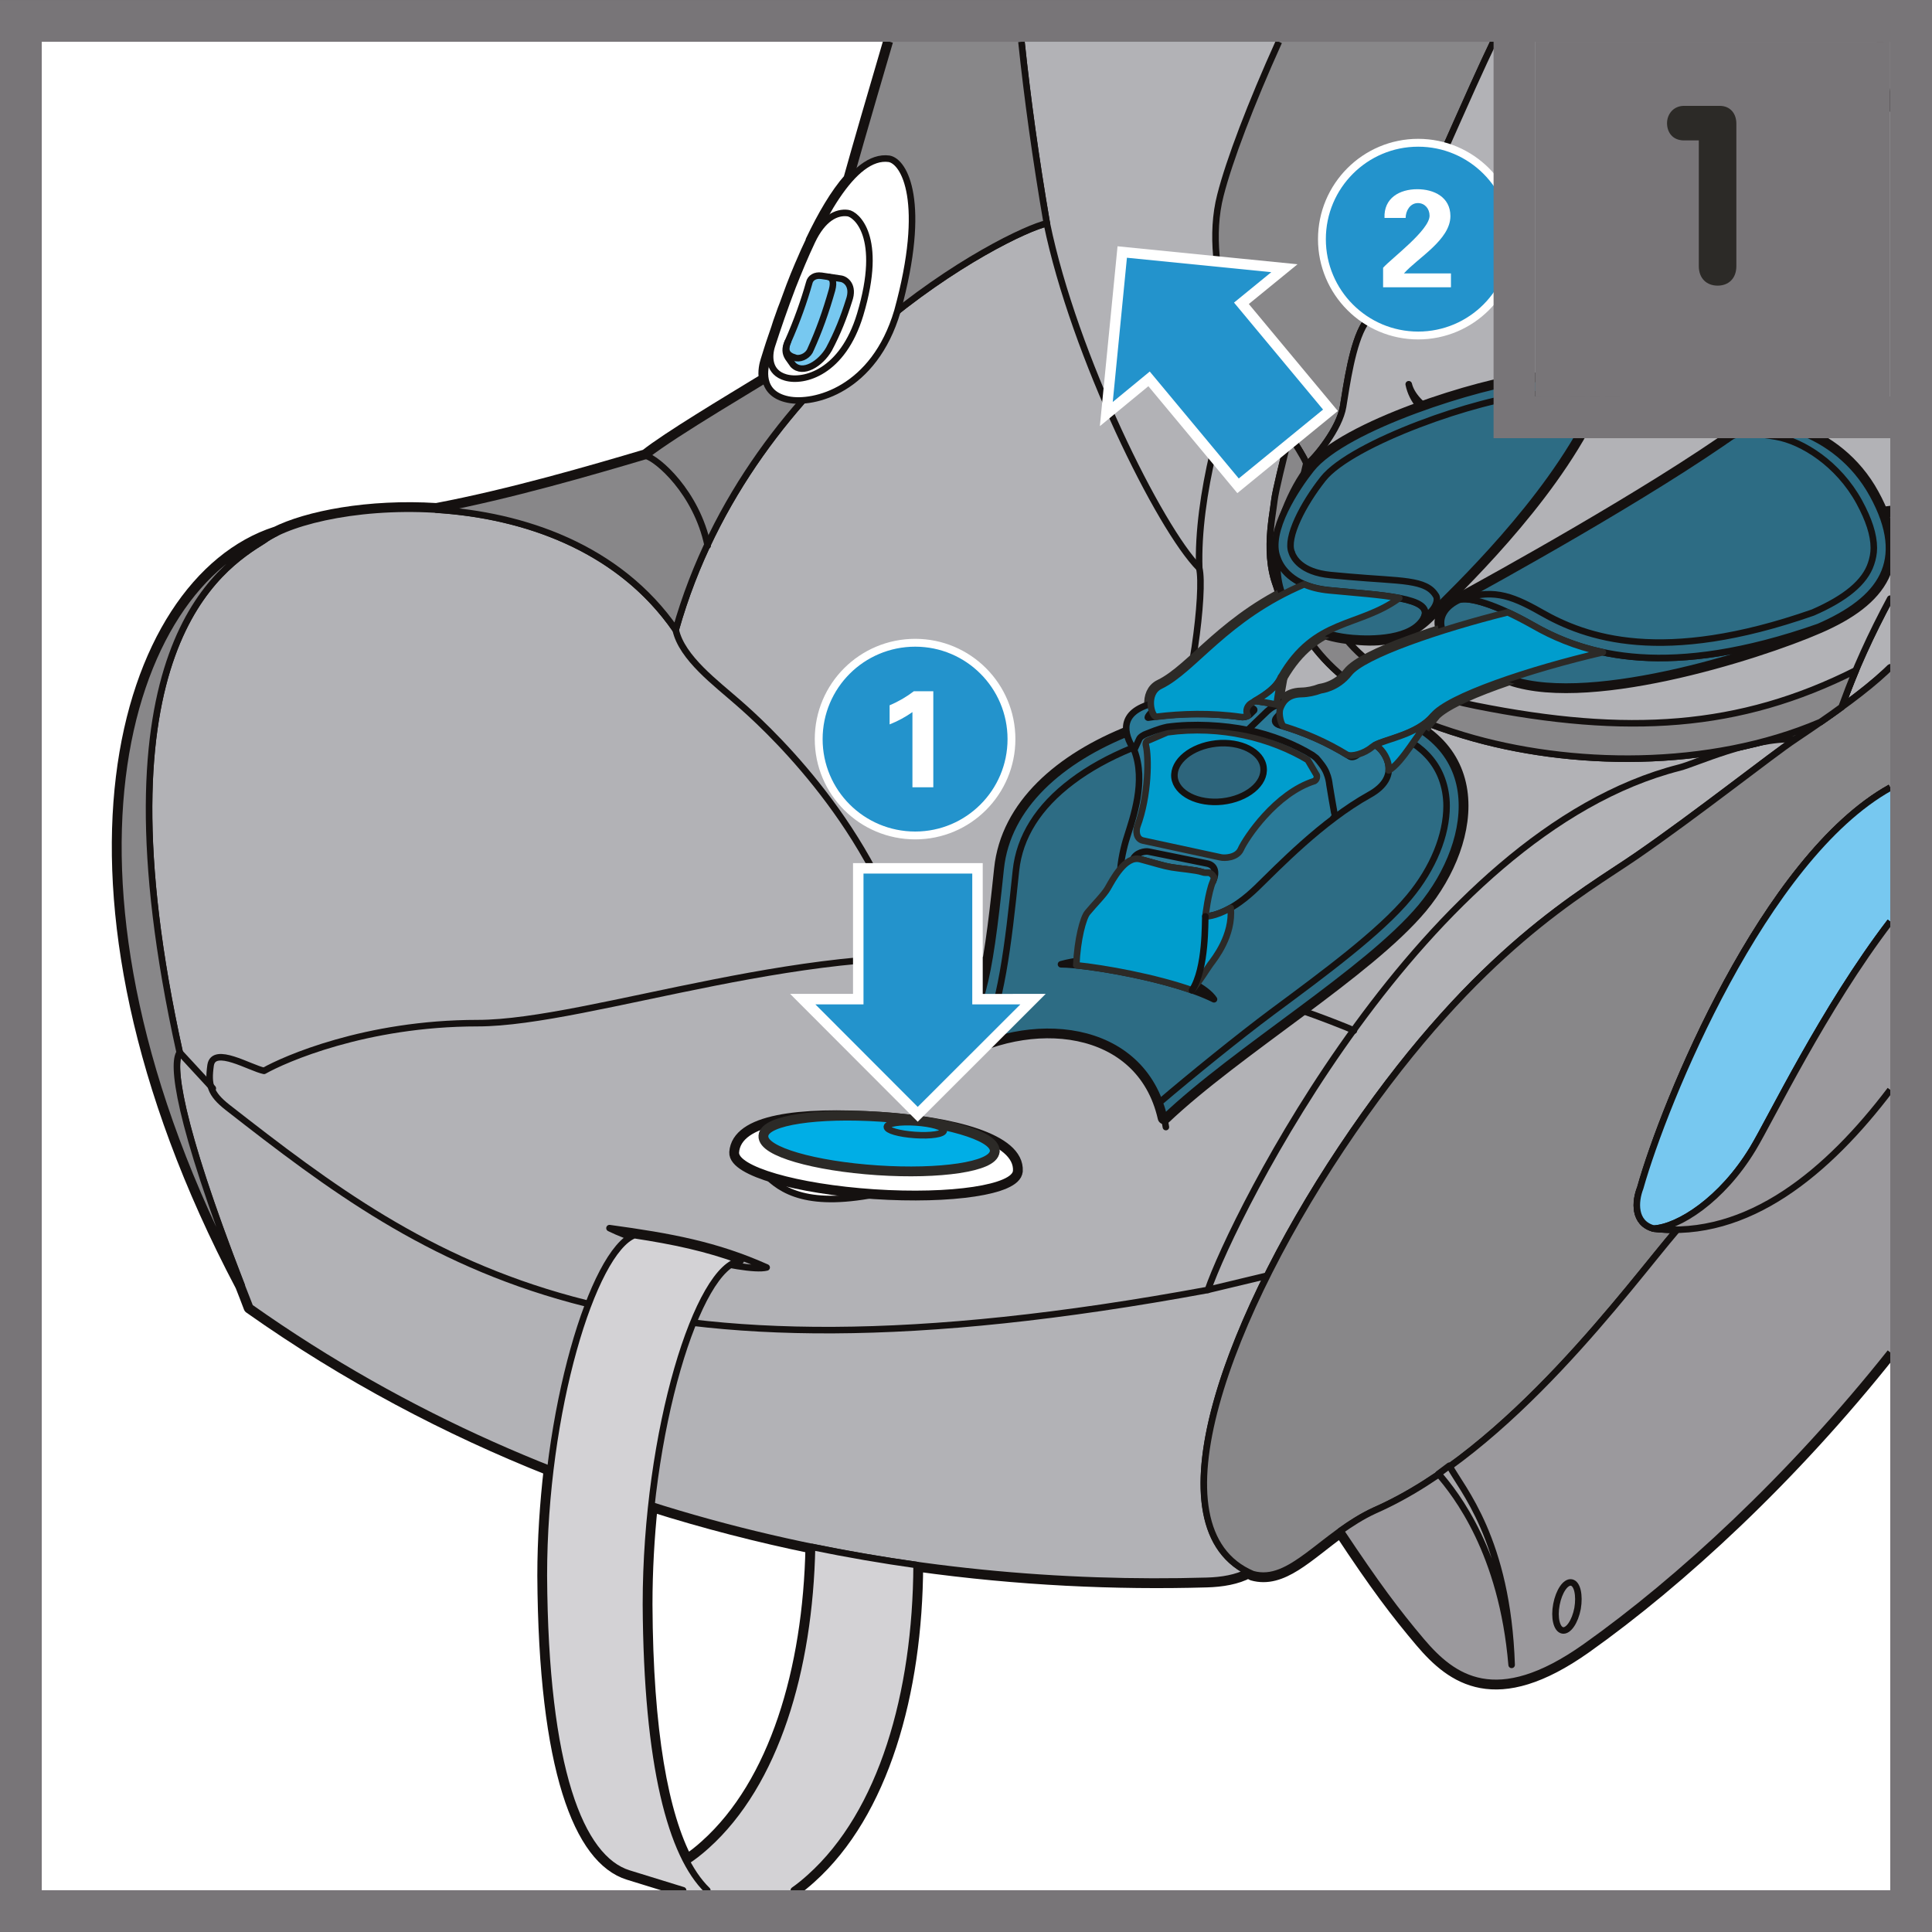 <?xml version="1.0" encoding="UTF-8"?>
<!DOCTYPE svg PUBLIC "-//W3C//DTD SVG 1.1//EN" "http://www.w3.org/Graphics/SVG/1.1/DTD/svg11.dtd">
<!-- Creator: CorelDRAW 2017 -->
<svg xmlns="http://www.w3.org/2000/svg" xml:space="preserve" width="24.5mm" height="24.5mm" version="1.1" style="shape-rendering:geometricPrecision; text-rendering:geometricPrecision; image-rendering:optimizeQuality; fill-rule:evenodd; clip-rule:evenodd"
viewBox="0 0 632.32 632.31"
 xmlns:xlink="http://www.w3.org/1999/xlink">
 <rect x="0" y="0" width="632.32" height="632.31" fill="#333333" stroke="none"/>
 <defs>
  <style type="text/css">
   <![CDATA[
    .str6 {stroke:white;stroke-width:6.85;stroke-miterlimit:4}
    .str8 {stroke:#787578;stroke-width:13.66;stroke-miterlimit:10}
    .str7 {stroke:white;stroke-width:2.57;stroke-miterlimit:4}
    .str2 {stroke:#151110;stroke-width:2.14;stroke-linejoin:round;stroke-miterlimit:4}
    .str5 {stroke:#151110;stroke-width:4.28;stroke-linejoin:round;stroke-miterlimit:4}
    .str4 {stroke:#2C2A27;stroke-width:2.14;stroke-linecap:round;stroke-linejoin:round;stroke-miterlimit:4}
    .str1 {stroke:#151110;stroke-width:2.14;stroke-linecap:round;stroke-linejoin:round;stroke-miterlimit:4}
    .str3 {stroke:#2C2A27;stroke-width:4.28;stroke-linecap:round;stroke-linejoin:round;stroke-miterlimit:4}
    .str0 {stroke:#151110;stroke-width:4.28;stroke-linecap:round;stroke-linejoin:round;stroke-miterlimit:4}
    .fil7 {fill:none}
    .fil1 {fill:none;fill-rule:nonzero}
    .fil12 {fill:#009DCD}
    .fil6 {fill:#00AEE6}
    .fil13 {fill:#2D657C}
    .fil16 {fill:#2C2A27;fill-rule:nonzero}
    .fil14 {fill:#2393CC;fill-rule:nonzero}
    .fil11 {fill:#2A7A98;fill-rule:nonzero}
    .fil10 {fill:#2D6C84;fill-rule:nonzero}
    .fil9 {fill:#77C8F0;fill-rule:nonzero}
    .fil15 {fill:#787578;fill-rule:nonzero}
    .fil3 {fill:#888789;fill-rule:nonzero}
    .fil4 {fill:#9B999D;fill-rule:nonzero}
    .fil5 {fill:#A6A5A8;fill-rule:nonzero}
    .fil2 {fill:#B2B2B6;fill-rule:nonzero}
    .fil8 {fill:#D3D2D5;fill-rule:nonzero}
    .fil0 {fill:white;fill-rule:nonzero}
   ]]>
  </style>
 </defs>
 <g id="Слой_x0020_1">
  <polygon class="fil0" points="13.66,618.65 618.66,618.65 618.66,13.66 13.66,13.66 "/>
  <path class="fil1 str0" d="M231.26 604.07c-2.19,1.99 -4.37,3.7 -6.56,5.11 -8.01,-15.1 -13.11,-42.15 -13.29,-84.09 0,-11.05 0.63,-21.98 1.73,-32.46 17.66,5.59 35.23,10.08 52.62,13.66 -0.82,40.36 -11.93,77.49 -34.51,97.78z"/>
  <path class="fil1 str0" d="M291.16 13.66c-5.52,18.81 -9.79,33.47 -13.02,45.04 -4.37,4.93 -8.56,12.16 -12.38,20.16 0,0.05 0,0.06 0,0.08 0,0.09 -0.09,0.22 -0.09,0.31 -1.09,2.24 -2.09,4.51 -3.09,6.85 -0.09,0.26 -0.27,0.54 -0.36,0.81 -1,2.3 -1.91,4.64 -2.82,6.97 -0.73,1.99 -1.46,3.99 -2.19,5.96 -0.18,0.55 -0.45,1.08 -0.64,1.64 -0.45,1.39 -1,2.76 -1.46,4.12 -0.18,0.67 -0.46,1.34 -0.64,2.01 -0.36,1.07 -0.73,2.14 -1.09,3.18 -0.91,2.58 -1.64,5.08 -2.37,7.37 -0.27,0.87 -1,3.42 -0.45,6.02 -12.75,7.77 -31.87,19.21 -39.15,24.99 -17.39,5.17 -44.43,13.06 -68.56,17.61 -22.12,-1.39 -42.25,2.52 -52.71,7.81 0.09,-0.04 0.09,-0.07 0.18,-0.12 -49.8,16.14 -80.48,114.9 -11.2,246.28 0.91,2.29 1.82,4.64 2.73,7.07 31.78,22.45 64.92,39.82 98.24,53.05 -1.27,11.19 -2.09,22.93 -2.09,34.8 0.36,63.53 12.02,92.57 27.77,97.47l17.81 5.5m36.23 0c1.77,-1.24 3.54,-2.67 5.32,-4.29 23.49,-21.07 34.69,-60.09 34.87,-102.16 33.32,4.64 65.28,6.05 94.96,5.2 4.92,-0.13 9.83,-0.95 13.56,-2.98 0.45,0.25 1,0.53 1.46,0.77 9.56,2.7 17.76,-6.23 28.77,-14.16 11.84,17.94 18.3,26.43 26.49,36.13 10.2,12.02 24.31,22.63 53.63,1.86 30.99,-21.99 67.36,-55.59 99.79,-96.41"/>
  <path class="fil2" d="M334.3 13.66c1.94,18.42 4.66,38.19 8.31,59.43 -12.38,2.66 -96.69,45.21 -121.46,133.03 -35.51,-51.44 -116.36,-42.75 -134.84,-29.27 -14.2,8.86 -56.72,35.48 -27.5,167.61 -2.64,3.55 -0.91,23.05 23.03,83.36 102.88,72.73 219.97,92.25 313.11,89.56 4.92,-0.13 9.83,-0.94 13.56,-2.98 -32.23,-16.13 -6.28,-85.32 34.33,-144.23 41.24,-59.85 75.02,-77.86 92.68,-90.02 19.94,-13.74 44.43,-33.15 51.9,-38.13 6.01,-4.01 11.01,-7.5 15.29,-10.63 4.25,-12.03 9.78,-24.02 15.93,-35.46l0 -182.28 -284.36 0z"/>
  <path class="fil1 str1" d="M334.3 13.66c1.94,18.42 4.66,38.19 8.31,59.43 -12.38,2.66 -96.69,45.21 -121.46,133.03 -35.51,-51.44 -116.36,-42.75 -134.84,-29.27 -14.2,8.86 -56.72,35.48 -27.5,167.61 -2.64,3.55 -0.91,23.05 23.03,83.36 102.88,72.73 219.97,92.25 313.11,89.56 4.92,-0.13 9.83,-0.94 13.56,-2.98 -32.23,-16.13 -6.28,-85.32 34.33,-144.23 41.24,-59.85 75.02,-77.86 92.68,-90.02 19.94,-13.74 44.43,-33.15 51.9,-38.13 6.01,-4.01 11.01,-7.5 15.29,-10.63 4.25,-12.03 9.78,-24.02 15.93,-35.46"/>
  <path class="fil0" d="M250.11 383.95c5.64,5.92 14.48,11.59 38.51,6.48 -0.91,-0.05 -1.73,-0.11 -2.55,-0.14 -14.75,-0.99 -27.77,-3.41 -35.96,-6.34z"/>
  <path class="fil1 str1" d="M250.11 383.95c5.64,5.92 14.48,11.59 38.51,6.48 -0.91,-0.05 -1.73,-0.11 -2.55,-0.14 -14.75,-0.99 -27.77,-3.41 -35.96,-6.34z"/>
  <path class="fil2" d="M618.66 195.95c-6.16,11.44 -11.69,23.43 -15.93,35.46 6.19,-4.45 10.74,-8.16 14.39,-11.54l1.55 -1.48 0 -22.44z"/>
  <path class="fil1 str1" d="M618.66 195.95c-6.16,11.44 -11.69,23.43 -15.93,35.46 6.19,-4.45 10.74,-8.16 14.39,-11.54l1.55 -1.48"/>
  <path class="fil3" d="M618.66 218.39l-1.55 1.48c-6.19,5.77 -15.11,12.42 -29.68,22.17 -7.47,4.98 -31.96,24.38 -51.9,38.12 -17.66,12.15 -51.44,30.16 -92.68,90.02 -41.24,59.87 -67.38,130.37 -32.87,145 12.47,3.54 22.67,-12.86 39.97,-20.84 44.34,-19.51 83.31,-73.61 98.88,-91.78l0.09 -0.1c-2.55,0.04 -5.01,-0.04 -7.65,-0.35 -6.65,-1.77 -6.19,-8.86 -4.37,-13.3 7.84,-28.08 40.44,-108.02 81.76,-131.02l0 -39.39z"/>
  <path class="fil1 str2" d="M618.66 218.39l-1.55 1.48c-6.19,5.77 -15.11,12.42 -29.68,22.17 -7.47,4.98 -31.96,24.38 -51.9,38.12 -17.66,12.15 -51.44,30.16 -92.68,90.02 -41.24,59.87 -67.38,130.37 -32.87,145 12.47,3.54 22.67,-12.86 39.97,-20.84 44.34,-19.51 83.31,-73.61 98.88,-91.78l0.09 -0.1c-2.55,0.04 -5.01,-0.04 -7.65,-0.35 -6.65,-1.77 -6.19,-8.86 -4.37,-13.3 7.84,-28.08 40.44,-108.02 81.76,-131.02"/>
  <path class="fil4" d="M618.66 257.78c-41.32,23 -73.92,102.94 -81.76,131.02 -1.82,4.43 -2.28,11.53 4.37,13.3 2.64,0.3 5.1,0.39 7.65,0.35l-0.09 0.1c-15.57,18.16 -54.54,72.27 -98.88,91.78 -4.1,1.88 -7.74,4.23 -11.2,6.68 11.93,17.94 18.3,26.42 26.49,36.13 10.2,12.02 24.31,22.63 53.63,1.86 30.98,-21.98 67.35,-55.56 99.79,-96.37l0 -184.86z"/>
  <path class="fil1 str2" d="M618.66 257.78c-41.32,23 -73.92,102.94 -81.76,131.02 -1.82,4.43 -2.28,11.53 4.37,13.3 2.64,0.3 5.1,0.39 7.65,0.35l-0.09 0.1c-15.57,18.16 -54.54,72.27 -98.88,91.78 -4.1,1.88 -7.74,4.23 -11.2,6.68 11.93,17.94 18.3,26.42 26.49,36.13 10.2,12.02 24.31,22.63 53.63,1.86 30.98,-21.98 67.35,-55.56 99.79,-96.37"/>
  <path class="fil4" d="M514.32 517.93c-1.91,-0.36 -4.1,2.86 -4.92,7.19 -0.82,4.33 0.09,8.12 2,8.48 1.91,0.36 4.1,-2.86 4.92,-7.19 0.73,-4.32 -0.09,-8.12 -2,-8.48z"/>
  <path class="fil1 str2" d="M514.32 517.93c-1.91,-0.36 -4.1,2.86 -4.92,7.19 -0.82,4.33 0.09,8.12 2,8.48 1.91,0.36 4.1,-2.86 4.92,-7.19 0.73,-4.32 -0.09,-8.12 -2,-8.48z"/>
  <path class="fil5" d="M470.8 482.37c5.73,6.65 20.85,25.72 23.94,62.52 -1.37,-41.23 -16.39,-57.63 -20.39,-65.18l-3.55 2.66z"/>
  <path class="fil1 str1" d="M470.8 482.37c5.73,6.65 20.85,25.72 23.94,62.52 -1.37,-41.23 -16.39,-57.63 -20.39,-65.18l-3.55 2.66z"/>
  <path class="fil3" d="M221.15 206.13c24.77,-87.81 109.07,-130.37 121.46,-133.03 -3.64,-21.24 -6.37,-41.02 -8.3,-59.44l-43.11 0c-14.8,50.46 -20.6,71.1 -21.88,82.2l-10.11 22.98c-10.1,6.44 -38.6,22.98 -47.8,30.34 -17.39,5.17 -44.43,13.06 -68.56,17.63 28.22,1.78 59.54,12.16 78.3,39.32z"/>
  <path class="fil1 str2" d="M221.15 206.13c24.77,-87.81 109.07,-130.37 121.46,-133.03 -3.64,-21.24 -6.37,-41.02 -8.3,-59.44m-43.11 0c-14.8,50.46 -20.6,71.1 -21.88,82.2l-10.11 22.98c-10.1,6.44 -38.6,22.98 -47.8,30.34 -17.39,5.17 -44.43,13.06 -68.56,17.63 28.22,1.78 59.54,12.16 78.3,39.32"/>
  <path class="fil3" d="M58.82 344.46c-29.23,-132.13 13.29,-158.76 27.5,-167.61 1.09,-0.81 2.46,-1.61 4.01,-2.38 -49.8,16.15 -80.48,114.91 -11.2,246.29 -21.3,-54.77 -22.85,-72.89 -20.3,-76.3z"/>
  <path class="fil1 str2" d="M58.82 344.46c-29.23,-132.13 13.29,-158.76 27.5,-167.61 1.09,-0.81 2.46,-1.61 4.01,-2.38 -49.8,16.15 -80.48,114.91 -11.2,246.29 -21.3,-54.77 -22.85,-72.89 -20.3,-76.3"/>
  <path class="fil1 str1" d="M211.41 149.18c3.73,0.91 16.57,11.94 20.21,29.4"/>
  <path class="fil1 str1" d="M587.43 241.92c-14.39,-0.55 -32.5,7.96 -37.69,9.28 -84.13,21.36 -146.22,147.07 -154.41,170.97 -194.02,35.85 -253.75,-7.36 -320.85,-59.74 -5.64,-4.43 -6.46,-7.37 -5.55,-13.8 1,-6.43 12.93,0.93 17.48,1.84 6.46,-3.67 33.14,-15.61 69.92,-15.61 36.69,0 112.44,-28.72 170.89,-19.85"/>
  <path class="fil1 str1" d="M426.28 330.8c3.82,1.27 15.3,5.62 16.84,6.51"/>
  <path class="fil1 str1" d="M296.9 311.86c-12.84,-44.11 -47.8,-75.38 -55.17,-81.8 -7.28,-6.44 -18.57,-14.7 -20.58,-23.93"/>
  <path class="fil1 str1" d="M342.61 73.09c8.92,43.4 37.06,99.98 49.89,112.84 1.82,7.35 -2.64,42.87 -9.11,55.73"/>
  <path class="fil5" d="M199.48 401.95c20.21,2.76 34.96,5.51 51.44,12.87 -7.28,1.83 -40.42,-7.36 -51.44,-12.87z"/>
  <path class="fil1 str1" d="M199.48 401.95c20.21,2.76 34.96,5.51 51.44,12.87 -7.28,1.83 -40.42,-7.36 -51.44,-12.87z"/>
  <path class="fil0" d="M332.59 383.26c-0.36,5.57 -21.21,8.71 -46.52,7.04 -25.4,-1.7 -45.61,-7.59 -45.25,-13.16 0.73,-10.18 20.21,-12.9 47.44,-11.08 23.4,1.56 44.98,7.04 44.34,17.21z"/>
  <path class="fil1 str0" d="M332.59 383.26c-0.36,5.57 -21.21,8.71 -46.52,7.04 -25.4,-1.7 -45.61,-7.59 -45.25,-13.16 0.73,-10.18 20.21,-12.9 47.44,-11.08 23.4,1.56 44.98,7.04 44.34,17.21z"/>
  <path class="fil0" d="M332.59 383.26c-0.36,5.57 -21.21,8.71 -46.52,7.04 -25.4,-1.7 -45.61,-7.59 -45.25,-13.16 0.73,-10.18 20.21,-12.9 47.44,-11.08 23.4,1.56 44.98,7.04 44.34,17.21z"/>
  <path class="fil1 str1" d="M332.59 383.26c-0.36,5.57 -21.21,8.71 -46.52,7.04 -25.4,-1.7 -45.61,-7.59 -45.25,-13.16 0.73,-10.18 20.21,-12.9 47.44,-11.08 23.4,1.56 44.98,7.04 44.34,17.21z"/>
  <path class="fil1 str3" d="M325.04 376.75c-0.27,4.53 -17.3,7.1 -37.87,5.73 -20.67,-1.38 -37.15,-6.17 -36.78,-10.72 0.27,-4.53 17.21,-7.11 37.88,-5.72 20.58,1.37 37.06,6.17 36.78,10.71z"/>
  <path class="fil6" d="M325.04 376.75c-0.27,4.53 -17.3,7.1 -37.87,5.73 -20.67,-1.38 -37.15,-6.17 -36.78,-10.72 0.27,-4.53 17.21,-7.11 37.88,-5.72 20.58,1.37 37.06,6.17 36.78,10.71z"/>
  <path class="fil7 str4" d="M325.04 376.75c-0.27,4.53 -17.3,7.1 -37.87,5.73 -20.67,-1.38 -37.15,-6.17 -36.78,-10.72 0.27,-4.53 17.21,-7.11 37.88,-5.72 20.58,1.37 37.06,6.17 36.78,10.71z"/>
  <path class="fil6" d="M308.92 370.03c-0.09,1.14 -4.28,1.79 -9.47,1.43 -5.19,-0.35 -9.29,-1.53 -9.2,-2.68 0.09,-1.12 4.28,-1.78 9.47,-1.42 5.19,0.34 9.29,1.54 9.2,2.67z"/>
  <path class="fil7 str4" d="M308.92 370.03c-0.09,1.14 -4.28,1.79 -9.47,1.43 -5.19,-0.35 -9.29,-1.53 -9.2,-2.68 0.09,-1.12 4.28,-1.78 9.47,-1.42 5.19,0.34 9.29,1.54 9.2,2.67z"/>
  <path class="fil8" d="M231.26 604.07c-8.92,8.07 -17.75,11.51 -25.49,9.08l17.81 5.5 36.23 0c1.77,-1.24 3.54,-2.67 5.32,-4.29 23.49,-21.07 34.69,-60.09 34.87,-102.16 -11.29,-1.58 -22.67,-3.55 -34.23,-5.91 -0.82,40.36 -11.93,77.49 -34.51,97.78z"/>
  <path class="fil1 str1" d="M231.26 604.07c-8.92,8.07 -17.75,11.51 -25.49,9.08l17.81 5.5m36.23 0c1.77,-1.24 3.54,-2.67 5.32,-4.29 23.49,-21.07 34.69,-60.09 34.87,-102.16 -11.29,-1.58 -22.67,-3.55 -34.23,-5.91 -0.82,40.36 -11.93,77.49 -34.51,97.78"/>
  <path class="fil8" d="M211.41 525.09c0,-56.89 17.12,-111.03 31.04,-112.48 -11.11,-4.11 -21.94,-6.4 -34.87,-8.37 -13.47,5.38 -29.59,57.38 -29.59,111.43 0.36,63.54 12.02,92.58 27.77,97.48l17.81 5.5 7.92 0c-11.74,-11.39 -19.78,-40.62 -20.08,-93.56z"/>
  <path class="fil1 str1" d="M211.41 525.09c0,-56.89 17.12,-111.03 31.04,-112.48 -11.11,-4.11 -21.94,-6.4 -34.87,-8.37 -13.47,5.38 -29.59,57.38 -29.59,111.43 0.36,63.54 12.02,92.58 27.77,97.48l17.81 5.5m7.92 0c-11.74,-11.39 -19.78,-40.62 -20.08,-93.56"/>
  <path class="fil3" d="M418.56 13.66c-9.11,20.17 -16.23,38.81 -19.14,50.26 -6.56,25.43 8.83,57.35 13.57,65.04 4.73,7.68 11.84,16.56 14.75,23.05 3,-2.36 10.65,-11.83 11.84,-18.92 1.18,-7.1 3,-20.69 7.1,-27.19 4.19,-6.52 31.32,-69.18 39.06,-85.74 1.06,-2.28 2.08,-4.45 3.07,-6.51l-70.23 0zm196.8 0c0.55,6.83 1.74,15.16 3.29,21.82l0 -21.82 -3.29 0z"/>
  <path class="fil1 str2" d="M418.56 13.66c-9.11,20.17 -16.23,38.81 -19.14,50.26 -6.56,25.43 8.83,57.35 13.57,65.04 4.73,7.68 11.84,16.56 14.75,23.05 3,-2.36 10.65,-11.83 11.84,-18.92 1.18,-7.1 3,-20.69 7.1,-27.19 4.19,-6.52 31.32,-69.18 39.06,-85.74 1.06,-2.28 2.08,-4.45 3.07,-6.51m126.57 0c0.55,6.83 1.74,15.16 3.29,21.82"/>
  <path class="fil2" d="M618.66 35.49c-1.55,-6.66 -2.74,-14.99 -3.29,-21.83l-126.57 0c-0.99,2.06 -2.01,4.23 -3.07,6.52 -7.74,16.55 -34.87,79.22 -39.06,85.73 -4.1,6.51 -5.92,20.09 -7.1,27.2 -1.18,7.09 -8.83,16.55 -11.84,18.92 -1.27,-2.89 -3.37,-6.22 -5.74,-9.71 -2,8.28 -4.55,18.29 -4.92,21.52 -0.55,5.32 -4.37,21.29 3,32.53 8.83,13.59 14.75,30.95 59.09,44.34 34.6,10.41 80.21,11.16 116.63,-4.39 2.55,-1.74 4.83,-3.37 6.92,-4.91 4.25,-12.04 9.78,-24.03 15.93,-35.47l0 -160.46z"/>
  <path class="fil1 str1" d="M618.66 35.49c-1.55,-6.66 -2.74,-14.99 -3.29,-21.83m-126.57 0c-0.99,2.06 -2.01,4.23 -3.07,6.52 -7.74,16.55 -34.87,79.22 -39.06,85.73 -4.1,6.51 -5.92,20.09 -7.1,27.2 -1.18,7.09 -8.83,16.55 -11.84,18.92 -1.27,-2.89 -3.37,-6.22 -5.74,-9.71 -2,8.28 -4.55,18.29 -4.92,21.52 -0.55,5.32 -4.37,21.29 3,32.53 8.83,13.59 14.75,30.95 59.09,44.34 34.6,10.41 80.21,11.16 116.63,-4.39 2.55,-1.74 4.83,-3.37 6.92,-4.91 4.25,-12.04 9.78,-24.03 15.93,-35.47"/>
  <path class="fil3" d="M417.08 163.84c-0.55,5.32 -4.37,21.29 3,32.52 8.83,13.59 14.75,30.95 59.09,44.35 34.6,10.41 80.21,11.16 116.63,-4.4 2.55,-1.73 4.83,-3.36 6.92,-4.9 1.46,-4.02 3.01,-8.02 4.65,-12.01 -38.15,19.24 -74.93,21.44 -124.28,11.58 -41.97,-8.39 -46.34,-28.38 -54.54,-40.92 -6.74,-10.36 -3.28,-25.1 -2.73,-30.01 0.18,-1.52 0.82,-4.7 1.73,-8.44 -1.27,-2.78 -3.37,-5.98 -5.55,-9.31 -2,8.29 -4.55,18.3 -4.92,21.53z"/>
  <path class="fil1 str2" d="M417.08 163.84c-0.55,5.32 -4.37,21.29 3,32.52 8.83,13.59 14.75,30.95 59.09,44.35 34.6,10.41 80.21,11.16 116.63,-4.4 2.55,-1.73 4.83,-3.36 6.92,-4.9 1.46,-4.02 3.01,-8.02 4.65,-12.01 -38.15,19.24 -74.93,21.44 -124.28,11.58 -41.97,-8.39 -46.34,-28.38 -54.54,-40.92 -6.74,-10.36 -3.28,-25.1 -2.73,-30.01 0.18,-1.52 0.82,-4.7 1.73,-8.44 -1.27,-2.78 -3.37,-5.98 -5.55,-9.31 -2,8.29 -4.55,18.3 -4.92,21.53z"/>
  <path class="fil0" d="M259.39 93.87c8.37,-21.59 19.76,-43.53 31.59,-41.91 5.01,0.86 12.57,14.06 2.73,49.85 -7.65,25.88 -27.41,30.67 -35.78,28.95 -9.74,-1.98 -7.56,-10.78 -6.92,-12.6 2.19,-7 5.01,-15.63 8.38,-24.29z"/>
  <path class="fil1 str1" d="M259.39 93.87c8.37,-21.59 19.76,-43.53 31.59,-41.91 5.01,0.86 12.57,14.06 2.73,49.85 -7.65,25.88 -27.41,30.67 -35.78,28.95 -9.74,-1.98 -7.56,-10.78 -6.92,-12.6 2.19,-7 5.01,-15.63 8.38,-24.29z"/>
  <path class="fil0" d="M257.12 123.53c5.92,1.71 18.66,-1.55 24.4,-20.58 7.74,-25.79 -1.46,-32.88 -4.01,-33.21 -3.73,-0.5 -8.19,1.68 -11.75,9.2 -2.28,4.8 -4.37,9.87 -6.37,14.93 -2.55,6.68 -4.83,13.31 -6.74,19.21 -1.18,3.63 -1.09,8.85 4.46,10.45z"/>
  <path class="fil1 str1" d="M257.12 123.53c5.92,1.71 18.66,-1.55 24.4,-20.58 7.74,-25.79 -1.46,-32.88 -4.01,-33.21 -3.73,-0.5 -8.19,1.68 -11.75,9.2 -2.28,4.8 -4.37,9.87 -6.37,14.93 -2.55,6.68 -4.83,13.31 -6.74,19.21 -1.18,3.63 -1.09,8.85 4.46,10.45z"/>
  <path class="fil9" d="M268.77 90.24l6.46 0.97c1.55,0.23 4.37,2.28 2.64,7.13 -1.73,5.53 -3.73,10.6 -6.56,15.93 -2.73,4.73 -8.56,8.43 -11.75,5.11l-1.64 -2.32c-0.91,-1.42 -1.09,-3.01 -0.09,-5.17 3.1,-6.97 5.37,-13.51 7.01,-19.31 0.36,-1.69 2,-2.61 3.92,-2.33z"/>
  <path class="fil1 str1" d="M268.77 90.24l6.46 0.97c1.55,0.23 4.37,2.28 2.64,7.13 -1.73,5.53 -3.73,10.6 -6.56,15.93 -2.73,4.73 -8.56,8.43 -11.75,5.11l-1.64 -2.32c-0.91,-1.42 -1.09,-3.01 -0.09,-5.17 3.1,-6.97 5.37,-13.51 7.01,-19.31 0.36,-1.69 2,-2.61 3.92,-2.33z"/>
  <path class="fil1 str1" d="M392.5 185.94c-0.82,-23.49 8.01,-54.23 14.57,-69.01"/>
  <path class="fil9" d="M573.68 375.95c5.82,-9.63 23.2,-45.86 44.98,-74.34l0 -43.83c-41.32,23 -73.95,102.94 -81.85,131.02 -1.73,4.44 -2.18,11.54 4.46,13.31 8.01,-0.45 22.22,-9.31 32.41,-26.16z"/>
  <path class="fil1 str2" d="M573.68 375.95c5.82,-9.63 23.2,-45.86 44.98,-74.34m0 -43.83c-41.32,23 -73.95,102.94 -81.85,131.02 -1.73,4.44 -2.18,11.54 4.46,13.31 8.01,-0.45 22.22,-9.31 32.41,-26.16"/>
  <path class="fil4" d="M618.66 301.61c-21.77,28.48 -39.15,64.71 -44.98,74.34 -10.2,16.86 -24.4,25.72 -32.41,26.16 30.93,3.58 57.17,-18.76 77.39,-45.42l0 -55.08z"/>
  <path class="fil1 str2" d="M618.66 301.61c-21.77,28.48 -39.15,64.71 -44.98,74.34 -10.2,16.86 -24.4,25.72 -32.41,26.16 30.93,3.58 57.17,-18.76 77.39,-45.42"/>
  <line class="fil1 str1" x1="395.23" y1="422.17" x2="414.53" y2= "417.55" />
  <line class="fil1 str1" x1="69.65" y1="356.2" x2="58.82" y2= "344.46" />
  <path class="fil1 str1" d="M271.32 90.66c1.09,0.33 1.73,1.45 1,4.23 -2.09,7.37 -4.28,13.42 -7.01,19.45 -0.64,1.83 -2.82,3.14 -4.73,2.85l-1.46 -0.52c-1,-0.54 -2.64,-1.46 -1.27,-4.8"/>
  <path class="fil1 str1" d="M532.8 124.41c-26.77,28.56 -68.28,15.62 -71.74,1.34 4.28,21.63 55.08,27.33 71.74,-1.34z"/>
  <path class="fil1 str1" d="M581.24 132.55c-4.71,16.35 5.63,43.17 37.42,35.71m0 -1.65c-34.97,5.14 -39.04,-23.81 -37.42,-34.06"/>
  <path class="fil1 str1" d="M307.01 349.55c26.68,-19.33 69.01,-16.56 74.57,19.32"/>
  <path class="fil1 str5" d="M477.54 196.31c11.47,-6.26 62.55,-34.39 91.68,-55.23 6.37,-5.67 31.78,-1.05 43.7,20.84 12.02,21.88 2.64,34.39 -17.66,43.23 -20.3,8.86 -78.12,27.1 -103.16,16.16 -26.49,-11.59 -22.4,-21.36 -14.57,-25"/>
  <path class="fil1 str5" d="M442.67 208.8c6.19,0.56 16.11,1.58 24.95,-7.3 8.83,-8.85 38.6,-36.98 53.17,-66.67 3.64,-8.86 -6.46,-12.06 -20.21,-10.61 -15.66,1.65 -60.46,15.42 -71.47,29.35 -10.56,13.36 -23.49,51.95 13.56,55.23z"/>
  <path class="fil1 str5" d="M445.22 231.72c-47.44,-8.33 -113.44,11.46 -117.72,52.62 -4.1,39.42 -6.19,46.13 -16.66,62.67 25.95,-15.94 63.09,-12.59 70.2,18.81 23.58,-22.36 66.37,-47.86 84.03,-68.98 18.21,-21.89 23.22,-57.56 -19.85,-65.12z"/>
  <path class="fil1 str3" d="M426.83 191.24c-25.77,10.93 -36.05,27.92 -47.07,33.23 -5.01,2.4 -2.91,10.25 -1.27,10.11 8.1,-1.01 17.85,-1.34 27.77,0.09 0.45,0.08 1.37,-0.02 2.19,-0.4l-0.09 -0.14c-0.91,-1.63 0,-3.31 1.18,-3.99 3,-1.79 8.01,-4.44 9.74,-8.6 11.11,-19.37 25.31,-16.05 38.69,-25.8 -6.01,-1.14 -14.39,-1.71 -22.94,-2.53 -3.28,-0.31 -6.01,-1.02 -8.19,-1.98z"/>
  <path class="fil1 str3" d="M441.58 220.33c-3.92,5.04 -9.38,5.57 -9.38,5.57 -1.91,0.74 -4.1,1.23 -6.37,1.27 -4.74,0.11 -6.19,2.97 -6.83,4.74 -0.64,1.77 0.27,5.39 1.18,5.83 6.83,2.09 13.84,5.09 20.67,9.27 1.55,0.74 5.55,-0.29 8.19,-2.51 2.64,-2.23 15.02,-3.84 19.94,-10.21 4.83,-6.22 31.59,-15.26 55.54,-20.82 -9.11,-1.95 -16.48,-5.18 -22.67,-8.69 -3.01,-1.74 -5.83,-3.19 -8.38,-4.38 -21.94,5.45 -47.34,14.04 -51.9,19.95z"/>
  <path class="fil1 str3" d="M419.27 221.54c-1.55,3.61 -5.55,6.11 -8.47,7.86 2.28,0.32 4.64,0.71 7.01,1.22 0.36,-2.98 1.18,-7.64 1.46,-9.08z"/>
  <path class="fil1 str3" d="M454.5 252.16c4.46,-2.57 9.47,-11.97 14.48,-17.89 -5.28,6.15 -15.02,7.5 -18.94,9.56 0.27,0.18 0.54,0.33 0.82,0.5 1.55,1.16 3.92,4.28 3.64,7.83z"/>
  <path class="fil10" d="M477.54 196.31c11.47,-6.26 62.55,-34.39 91.68,-55.23 6.37,-5.67 31.78,-1.05 43.7,20.84 12.02,21.88 2.64,34.39 -17.66,43.23 -20.3,8.86 -78.12,27.1 -103.16,16.16 -26.49,-11.59 -22.4,-21.36 -14.57,-25z"/>
  <path class="fil1 str2" d="M477.54 196.31c11.47,-6.26 62.55,-34.39 91.68,-55.23 6.37,-5.67 31.78,-1.05 43.7,20.84 12.02,21.88 2.64,34.39 -17.66,43.23 -20.3,8.86 -78.12,27.1 -103.16,16.16 -26.49,-11.59 -22.4,-21.36 -14.57,-25"/>
  <path class="fil10" d="M595.26 205.16c-20.3,8.85 -78.12,27.09 -103.16,16.16 -26.49,-11.6 -22.4,-21.37 -14.57,-25 3.1,-1.06 11.93,1.34 24.4,8.45 17.39,9.94 44.34,17.59 93.32,0.39z"/>
  <path class="fil1 str2" d="M595.26 205.16c-20.3,8.85 -78.12,27.09 -103.16,16.16 -26.49,-11.6 -22.4,-21.37 -14.57,-25 3.1,-1.06 11.93,1.34 24.4,8.45 17.39,9.94 44.34,17.59 93.32,0.39z"/>
  <path class="fil10" d="M442.67 208.8c6.19,0.56 16.11,1.58 24.95,-7.3 8.83,-8.85 38.6,-36.98 53.17,-66.67 3.64,-8.86 -6.46,-12.06 -20.21,-10.61 -15.66,1.65 -60.46,15.42 -71.47,29.35 -10.65,13.36 -23.49,51.95 13.56,55.23z"/>
  <path class="fil1 str2" d="M442.67 208.8c6.19,0.56 16.11,1.58 24.95,-7.3 8.83,-8.85 38.6,-36.98 53.17,-66.67 3.64,-8.86 -6.46,-12.06 -20.21,-10.61 -15.66,1.65 -60.46,15.42 -71.47,29.35 -10.65,13.36 -23.49,51.95 13.56,55.23z"/>
  <path class="fil10" d="M435.02 193.22c-10.47,-1 -15.48,-6.08 -16.94,-10.59 -0.73,12.64 4.83,24.43 24.49,26.19 6.28,0.55 19.85,0.52 23.49,-6.77 3,-6.57 -13.75,-7.14 -31.05,-8.82z"/>
  <path class="fil1 str2" d="M435.02 193.22c-10.47,-1 -15.48,-6.08 -16.94,-10.59 -0.73,12.64 4.83,24.43 24.49,26.19 6.28,0.55 19.85,0.52 23.49,-6.77 3,-6.57 -13.75,-7.14 -31.05,-8.82z"/>
  <path class="fil10" d="M445.22 231.73c-47.44,-8.33 -113.44,11.46 -117.72,52.63 -4.1,39.42 -6.19,46.13 -16.66,62.67 25.95,-15.94 63.09,-12.59 70.2,18.81 23.49,-22.36 66.37,-47.86 84.03,-68.98 18.21,-21.89 23.22,-57.56 -19.85,-65.13z"/>
  <path class="fil1 str2" d="M445.22 231.73c-47.44,-8.33 -113.44,11.46 -117.72,52.63 -4.1,39.42 -6.19,46.13 -16.66,62.67 25.95,-15.94 63.09,-12.59 70.2,18.81 23.49,-22.36 66.37,-47.86 84.03,-68.98 18.21,-21.89 23.22,-57.56 -19.85,-65.13z"/>
  <path class="fil10" d="M445.22 231.73c-47.44,-8.33 -113.44,11.46 -117.72,52.63 -4.1,39.42 -6.19,46.13 -16.66,62.67 3.37,-2.04 6.83,-3.75 10.47,-5.15 6.28,-12.86 8.56,-31.49 11.2,-57.01 1.18,-11 7.28,-20.81 18.39,-29.17 22.03,-16.67 61.36,-24.64 93.5,-19.01 14.75,2.61 24.04,8.73 27.5,18.2 1,2.72 1.55,5.71 1.55,8.89 0,9.46 -4.37,20.38 -12.29,29.86 -9.47,11.41 -27.49,24.74 -44.88,37.62 -10.47,7.8 -26.68,20.92 -36.78,29.56 0.64,1.58 1.09,3.25 1.55,5.02 23.49,-22.36 66.37,-47.86 84.03,-68.98 18.21,-21.89 23.22,-57.56 -19.85,-65.13z"/>
  <path class="fil1 str2" d="M445.22 231.73c-47.44,-8.33 -113.44,11.46 -117.72,52.63 -4.1,39.42 -6.19,46.13 -16.66,62.67 3.37,-2.04 6.83,-3.75 10.47,-5.15 6.28,-12.86 8.56,-31.49 11.2,-57.01 1.18,-11 7.28,-20.81 18.39,-29.17 22.03,-16.67 61.36,-24.64 93.5,-19.01 14.75,2.61 24.04,8.73 27.5,18.2 1,2.72 1.55,5.71 1.55,8.89 0,9.46 -4.37,20.38 -12.29,29.86 -9.47,11.41 -27.49,24.74 -44.88,37.62 -10.47,7.8 -26.68,20.92 -36.78,29.56 0.64,1.58 1.09,3.25 1.55,5.02 23.49,-22.36 66.37,-47.86 84.03,-68.98 18.21,-21.89 23.22,-57.56 -19.85,-65.13z"/>
  <path class="fil1 str1" d="M347.25 315.6c8.38,0 36.51,4.68 50.08,11.45 -4.74,-7.28 -31.78,-16.66 -50.08,-11.45z"/>
  <path class="fil10" d="M477.54 196.31c3.1,-1.06 11.93,1.35 24.31,8.45 17.48,9.94 44.43,17.59 93.41,0.39 20.3,-8.84 29.68,-21.35 17.66,-43.23 -11.93,-21.89 -37.33,-26.51 -43.7,-20.84l-4.01 2.7c3.09,-2.99 10.83,-1.76 16.02,-0.88 8.65,1.48 20.48,8.93 27.31,21.44 3.1,5.72 4.74,10.68 4.74,15 0,1.82 -0.36,3.54 -0.91,5.15 -2,6.05 -8.28,11.29 -19.03,15.98 -49.35,17.27 -74.38,8.24 -88.95,-0.09 -10.56,-6.04 -16.39,-7.56 -26.86,-4.08z"/>
  <path class="fil1 str2" d="M477.54 196.31c3.1,-1.06 11.93,1.35 24.31,8.45 17.48,9.94 44.43,17.59 93.41,0.39 20.3,-8.84 29.68,-21.35 17.66,-43.23 -11.93,-21.89 -37.33,-26.51 -43.7,-20.84l-4.01 2.7c3.09,-2.99 10.83,-1.76 16.02,-0.88 8.65,1.48 20.48,8.93 27.31,21.44 3.1,5.72 4.74,10.68 4.74,15 0,1.82 -0.36,3.54 -0.91,5.15 -2,6.05 -8.28,11.29 -19.03,15.98 -49.35,17.27 -74.38,8.24 -88.95,-0.09 -10.56,-6.04 -16.39,-7.56 -26.86,-4.08"/>
  <path class="fil10" d="M469.98 194.98c-3.18,-5.49 -11.56,-4.72 -28.4,-6.22l-6.1 -0.55c-9.83,-0.97 -12.11,-5.77 -12.65,-7.21l0 -0.14 -0.09 -0.14c-1.91,-4.81 3.73,-15.71 10.29,-24.01 9.47,-11.91 51.44,-26.42 68.1,-27.5 3.73,-0.25 16.3,-3.94 19.67,5.61 3.64,-8.86 -6.46,-12.06 -20.21,-10.6 -15.66,1.64 -60.46,15.41 -71.47,29.34 -4.64,5.85 -14.48,20.4 -11.02,29.04 1.55,4.51 6.46,9.59 16.94,10.59 17.3,1.69 34.14,2.25 31.04,8.82 3.82,-2.44 4.74,-5.55 3.92,-7.05z"/>
  <path class="fil1 str2" d="M469.98 194.98c-3.18,-5.49 -11.56,-4.72 -28.4,-6.22l-6.1 -0.55c-9.83,-0.97 -12.11,-5.77 -12.65,-7.21l0 -0.14 -0.09 -0.14c-1.91,-4.81 3.73,-15.71 10.29,-24.01 9.47,-11.91 51.44,-26.42 68.1,-27.5 3.73,-0.25 16.3,-3.94 19.67,5.61 3.64,-8.86 -6.46,-12.06 -20.21,-10.6 -15.66,1.64 -60.46,15.41 -71.47,29.34 -4.64,5.85 -14.48,20.4 -11.02,29.04 1.55,4.51 6.46,9.59 16.94,10.59 17.3,1.69 34.14,2.25 31.04,8.82 3.82,-2.44 4.74,-5.55 3.92,-7.05z"/>
  <path class="fil11" d="M371.2 245.46c-3.55,-5.33 -5.1,-12.44 6.19,-15.28 19.3,-3.38 47.53,-3.12 73.47,14.16 2.64,1.99 7.92,9.91 -2.64,15.77 -15.57,8.65 -30.05,23.79 -36.87,30.4 -7.56,7.33 -14.39,10.21 -19.76,9.32l-20.39 -4.73c-8.1,-1.7 -3.28,-18.45 -2.19,-21.65 1.73,-5.58 6.19,-17.79 2.19,-27.99z"/>
  <path class="fil1 str1" d="M371.2 245.46c-3.55,-5.33 -5.1,-12.44 6.19,-15.28 19.3,-3.38 47.53,-3.12 73.47,14.16 2.64,1.99 7.92,9.91 -2.64,15.77 -15.57,8.65 -30.05,23.79 -36.87,30.4 -7.56,7.33 -14.39,10.21 -19.76,9.32l-20.39 -4.73c-8.1,-1.7 -3.28,-18.45 -2.19,-21.65 1.73,-5.58 6.19,-17.79 2.19,-27.99z"/>
  <path class="fil1 str1" d="M410.44 232.5l-1.09 1.08c-0.82,1 -2.37,1.22 -3.09,1.09 -11.2,-1.61 -21.67,-1.13 -30.5,0.21 -0.64,0.04 1.64,-2.81 3,-2.99 8.83,-1.34 19.3,-1.82 30.5,-0.23 0.73,0.14 1.46,0.41 1.18,0.83z"/>
  <path class="fil1 str1" d="M373.2 281.2c4.92,1.32 7.56,2.21 10.2,2.65 2.64,0.45 8.19,0.89 10.02,1.56 1.73,0.67 2.46,-0.66 4.01,1.79l-0.45 1.32c1.55,-3.55 0.27,-5.45 -1.82,-5.89l-19.3 -3.92c-1,-0.22 -4.1,0.25 -5.1,2.6 0.73,-0.28 1.64,-0.36 2.46,-0.11z"/>
  <path class="fil12" d="M396.14 315.6c1.37,-1.85 7.47,-9.38 6.65,-18.47 -5.46,3.04 -8.28,2.78 -8.28,2.78 0,0 0.91,-7.84 2.46,-11.39l0.45 -1.32c-1.55,-2.46 -2.28,-1.12 -4.01,-1.79 -1.82,-0.67 -7.38,-1.11 -10.02,-1.56 -2.64,-0.44 -5.28,-1.34 -10.2,-2.65 -4.92,-1.34 -9.11,6.88 -10.65,9.54 -1.27,2.19 -4.28,5.09 -6.65,7.98 -1.37,1.65 -3.28,8.67 -3.64,17.19 9.38,0.95 25.86,3.96 37.88,8.19 3.19,-3.94 4.55,-6.49 6.01,-8.5z"/>
  <path class="fil7 str4" d="M396.14 315.6c1.37,-1.85 7.47,-9.38 6.65,-18.47 -5.46,3.04 -8.28,2.78 -8.28,2.78 0,0 0.91,-7.84 2.46,-11.39l0.45 -1.32c-1.55,-2.46 -2.28,-1.12 -4.01,-1.79 -1.82,-0.67 -7.38,-1.11 -10.02,-1.56 -2.64,-0.44 -5.28,-1.34 -10.2,-2.65 -4.92,-1.34 -9.11,6.88 -10.65,9.54 -1.27,2.19 -4.28,5.09 -6.65,7.98 -1.37,1.65 -3.28,8.67 -3.64,17.19 9.38,0.95 25.86,3.96 37.88,8.19 3.19,-3.94 4.55,-6.49 6.01,-8.5z"/>
  <path class="fil12" d="M430.92 253.67l-2.91 -4.95c-11.93,-7.12 -28.31,-11.48 -45.98,-9.05l-5.92 2.56c-0.45,0.1 -1.27,0.44 -1.09,1.58 1,3.8 1,16.49 -2.82,26.71 -0.36,1.07 -0.55,4.06 1.91,4.59l25.31 5.47c1.37,0.35 5.37,0.17 6.65,-2.56 1.64,-3.71 11.47,-18.44 24.13,-22.4 0.82,-0.45 0.91,-1.58 0.73,-1.96z"/>
  <path class="fil7 str4" d="M430.92 253.67l-2.91 -4.95c-11.93,-7.12 -28.31,-11.48 -45.98,-9.05l-5.92 2.56c-0.45,0.1 -1.27,0.44 -1.09,1.58 1,3.8 1,16.49 -2.82,26.71 -0.36,1.07 -0.55,4.06 1.91,4.59l25.31 5.47c1.37,0.35 5.37,0.17 6.65,-2.56 1.64,-3.71 11.47,-18.44 24.13,-22.4 0.82,-0.45 0.91,-1.58 0.73,-1.96z"/>
  <path class="fil7 str1" d="M371.2 245.46l1.64 -3.55c0.27,-0.68 1.46,-1.46 2.46,-1.78 1,-0.33 3.55,-1.55 6.74,-2.23 8.65,-1.17 18.57,-0.57 26.22,1 8.01,1.66 15.3,4.59 21.3,8.23l1.27 0.98c1.09,1.23 2.64,3.11 3.28,4.77 0.73,1.69 0.91,3.12 1,3.89 0.09,0.79 1.55,9.09 1.55,9.09 0.18,0.67 0.45,1.23 -0.27,1.89"/>
  <path class="fil7 str1" d="M408.62 238.68l6.1 -5.88c1.09,-0.99 2.73,-2.21 4.1,-2"/>
  <path class="fil7 str1" d="M422.09 234.43c7.56,2.19 15.3,5.47 22.76,10.18 1.64,0.95 -1.37,3.82 -3,3 -7.47,-4.72 -15.21,-7.99 -22.76,-10.19 -1.82,-0.46 -2.18,-1.52 -1.37,-2.52l0.73 -0.83c0.27,-0.27 1.46,-0.34 3.64,0.35z"/>
  <path class="fil12" d="M426.83 191.24c-25.77,10.93 -36.05,27.92 -47.07,33.23 -5.01,2.4 -2.91,10.25 -1.27,10.11 8.1,-1.01 17.85,-1.34 27.77,0.09 0.45,0.08 1.37,-0.02 2.19,-0.4l-0.09 -0.14c-0.91,-1.63 0,-3.31 1.18,-3.99 3,-1.79 8.01,-4.44 9.74,-8.6 11.11,-19.37 25.31,-16.05 38.69,-25.8 -6.01,-1.14 -14.39,-1.71 -22.94,-2.53 -3.28,-0.31 -6.01,-1.02 -8.19,-1.98z"/>
  <path class="fil7 str4" d="M426.83 191.24c-25.77,10.93 -36.05,27.92 -47.07,33.23 -5.01,2.4 -2.91,10.25 -1.27,10.11 8.1,-1.01 17.85,-1.34 27.77,0.09 0.45,0.08 1.37,-0.02 2.19,-0.4l-0.09 -0.14c-0.91,-1.63 0,-3.31 1.18,-3.99 3,-1.79 8.01,-4.44 9.74,-8.6 11.11,-19.37 25.31,-16.05 38.69,-25.8 -6.01,-1.14 -14.39,-1.71 -22.94,-2.53 -3.28,-0.31 -6.01,-1.02 -8.19,-1.98z"/>
  <path class="fil12" d="M441.58 220.33c-3.92,5.04 -9.29,5.57 -9.29,5.57 -2,0.74 -4.19,1.23 -6.46,1.27 -4.74,0.11 -6.19,2.97 -6.83,4.74 -0.64,1.77 0.27,5.39 1.18,5.83 6.83,2.09 13.84,5.09 20.67,9.27 1.55,0.74 5.55,-0.29 8.19,-2.51 2.64,-2.23 15.02,-3.84 19.94,-10.21 4.83,-6.22 31.59,-15.26 55.63,-20.82 -9.11,-1.95 -16.57,-5.18 -22.67,-8.69 -3.09,-1.74 -5.92,-3.19 -8.47,-4.38 -21.94,5.45 -47.34,14.04 -51.9,19.95z"/>
  <path class="fil7 str4" d="M441.58 220.33c-3.92,5.04 -9.29,5.57 -9.29,5.57 -2,0.74 -4.19,1.23 -6.46,1.27 -4.74,0.11 -6.19,2.97 -6.83,4.74 -0.64,1.77 0.27,5.39 1.18,5.83 6.83,2.09 13.84,5.09 20.67,9.27 1.55,0.74 5.55,-0.29 8.19,-2.51 2.64,-2.23 15.02,-3.84 19.94,-10.21 4.83,-6.22 31.59,-15.26 55.63,-20.82 -9.11,-1.95 -16.57,-5.18 -22.67,-8.69 -3.09,-1.74 -5.92,-3.19 -8.47,-4.38 -21.94,5.45 -47.34,14.04 -51.9,19.95z"/>
  <path class="fil12" d="M419.27 221.54c-1.55,3.61 -5.55,6.11 -8.56,7.86 2.37,0.32 4.73,0.71 7.1,1.22 0.36,-2.98 1.18,-7.64 1.46,-9.08z"/>
  <path class="fil7 str4" d="M419.27 221.54c-1.55,3.61 -5.55,6.11 -8.56,7.86 2.37,0.32 4.73,0.71 7.1,1.22 0.36,-2.98 1.18,-7.64 1.46,-9.08z"/>
  <path class="fil12" d="M454.5 252.16c4.46,-2.57 9.38,-11.97 14.48,-17.89 -5.28,6.15 -15.11,7.5 -18.94,9.56 0.27,0.18 0.54,0.33 0.82,0.5 1.55,1.16 3.92,4.28 3.64,7.83z"/>
  <path class="fil7 str4" d="M454.5 252.16c4.46,-2.57 9.38,-11.97 14.48,-17.89 -5.28,6.15 -15.11,7.5 -18.94,9.56 0.27,0.18 0.54,0.33 0.82,0.5 1.55,1.16 3.92,4.28 3.64,7.83z"/>
  <path class="fil13" d="M413.53 251.22c0.64,5.24 -5.46,10.2 -13.47,11.1 -8.01,0.87 -15.02,-2.64 -15.66,-7.89 -0.54,-5.23 5.55,-10.19 13.57,-11.09 8.01,-0.88 15.02,2.65 15.57,7.88z"/>
  <path class="fil7 str1" d="M413.53 251.22c0.64,5.24 -5.46,10.2 -13.47,11.1 -8.01,0.87 -15.02,-2.64 -15.66,-7.89 -0.54,-5.23 5.55,-10.19 13.57,-11.09 8.01,-0.88 15.02,2.65 15.57,7.88z"/>
  <path class="fil7 str1" d="M394.5 299.9c-0.18,1.42 0.36,16.94 -4.37,24.2"/>
  <polygon class="fil0" points="405.43,156.59 433.02,134.04 403.88,99.03 416.08,89.07 368.83,84.35 364.19,131.56 376.3,121.59 "/>
  <polygon class="fil1 str6" points="405.43,156.59 433.02,134.04 403.88,99.03 416.08,89.07 368.83,84.35 364.19,131.56 376.3,121.59 "/>
  <polygon class="fil14" points="405.43,156.59 433.02,134.04 403.88,99.03 416.08,89.07 368.83,84.35 364.19,131.56 376.3,121.59 "/>
  <polygon class="fil0" points="318.21,285.91 282.61,285.9 282.61,328.71 266.86,328.71 300.36,362.27 333.96,328.71 318.21,328.72 "/>
  <polygon class="fil1 str6" points="318.21,285.91 282.61,285.9 282.61,328.71 266.86,328.71 300.36,362.27 333.96,328.71 318.21,328.72 "/>
  <polygon class="fil14" points="318.21,285.91 282.61,285.9 282.61,328.71 266.86,328.71 300.36,362.27 333.96,328.71 318.21,328.72 "/>
  <path class="fil14" d="M299.54 273.43c17.39,0 31.5,-14.12 31.5,-31.53 0,-17.42 -14.11,-31.54 -31.5,-31.54 -17.48,0 -31.59,14.12 -31.59,31.54 0,17.41 14.11,31.53 31.59,31.53z"/>
  <path class="fil1 str7" d="M299.54 273.43c17.39,0 31.5,-14.12 31.5,-31.53 0,-17.42 -14.11,-31.54 -31.5,-31.54 -17.48,0 -31.59,14.12 -31.59,31.54 0,17.41 14.11,31.53 31.59,31.53z"/>
  <path class="fil0" d="M291.17 230.82c2.82,-1.18 5.55,-2.77 7.92,-4.59l6.37 0 0 31.43 -6.83 0 0 -24.61c-2.28,1.62 -4.83,2.99 -7.47,4.03l0 -6.26z"/>
  <path class="fil14" d="M464.15 109.8c17.39,0 31.5,-14.12 31.5,-31.53 0,-17.42 -14.11,-31.55 -31.5,-31.55 -17.39,0 -31.5,14.13 -31.5,31.55 0,17.41 14.11,31.53 31.5,31.53z"/>
  <path class="fil1 str7" d="M464.15 109.8c17.39,0 31.5,-14.12 31.5,-31.53 0,-17.42 -14.11,-31.55 -31.5,-31.55 -17.39,0 -31.5,14.13 -31.5,31.55 0,17.41 14.11,31.53 31.5,31.53z"/>
  <path class="fil0" d="M452.68 87.62c2.82,-3.13 15.2,-12.31 15.2,-17.03 0,-2.28 -1.55,-4.13 -3.82,-4.13 -2.55,0 -4.01,2.54 -4.01,4.86l-6.92 0c-0.27,-6.5 4.92,-9.4 10.74,-9.4 5.46,0 10.83,2.59 10.83,8.81 0,7.76 -10.74,13.71 -15.21,18.75l15.39 0 0 4.53 -22.21 0 0 -6.4z"/>
  <polygon class="fil1 str8" points="6.83,6.83 625.49,6.83 625.49,625.48 6.83,625.48 "/>
  <polygon class="fil15" points="502.49,129.75 618.57,129.75 618.57,13.66 502.49,13.66 "/>
  <polygon class="fil1 str8" points="495.66,6.83 625.4,6.83 625.4,136.58 495.66,136.58 "/>
  <path class="fil16" d="M556 87.09c0,4.09 2.62,6.39 6.16,6.39 3.53,0 6.13,-2.3 6.13,-6.39l0 -46.62c0,-3.28 -1.95,-5.83 -5.48,-5.83l-11.64 0c-3.53,0 -5.57,2.79 -5.57,5.67 0,2.79 1.65,5.64 5.57,5.64l4.83 0 0 41.14z"/>
 </g>
</svg>
